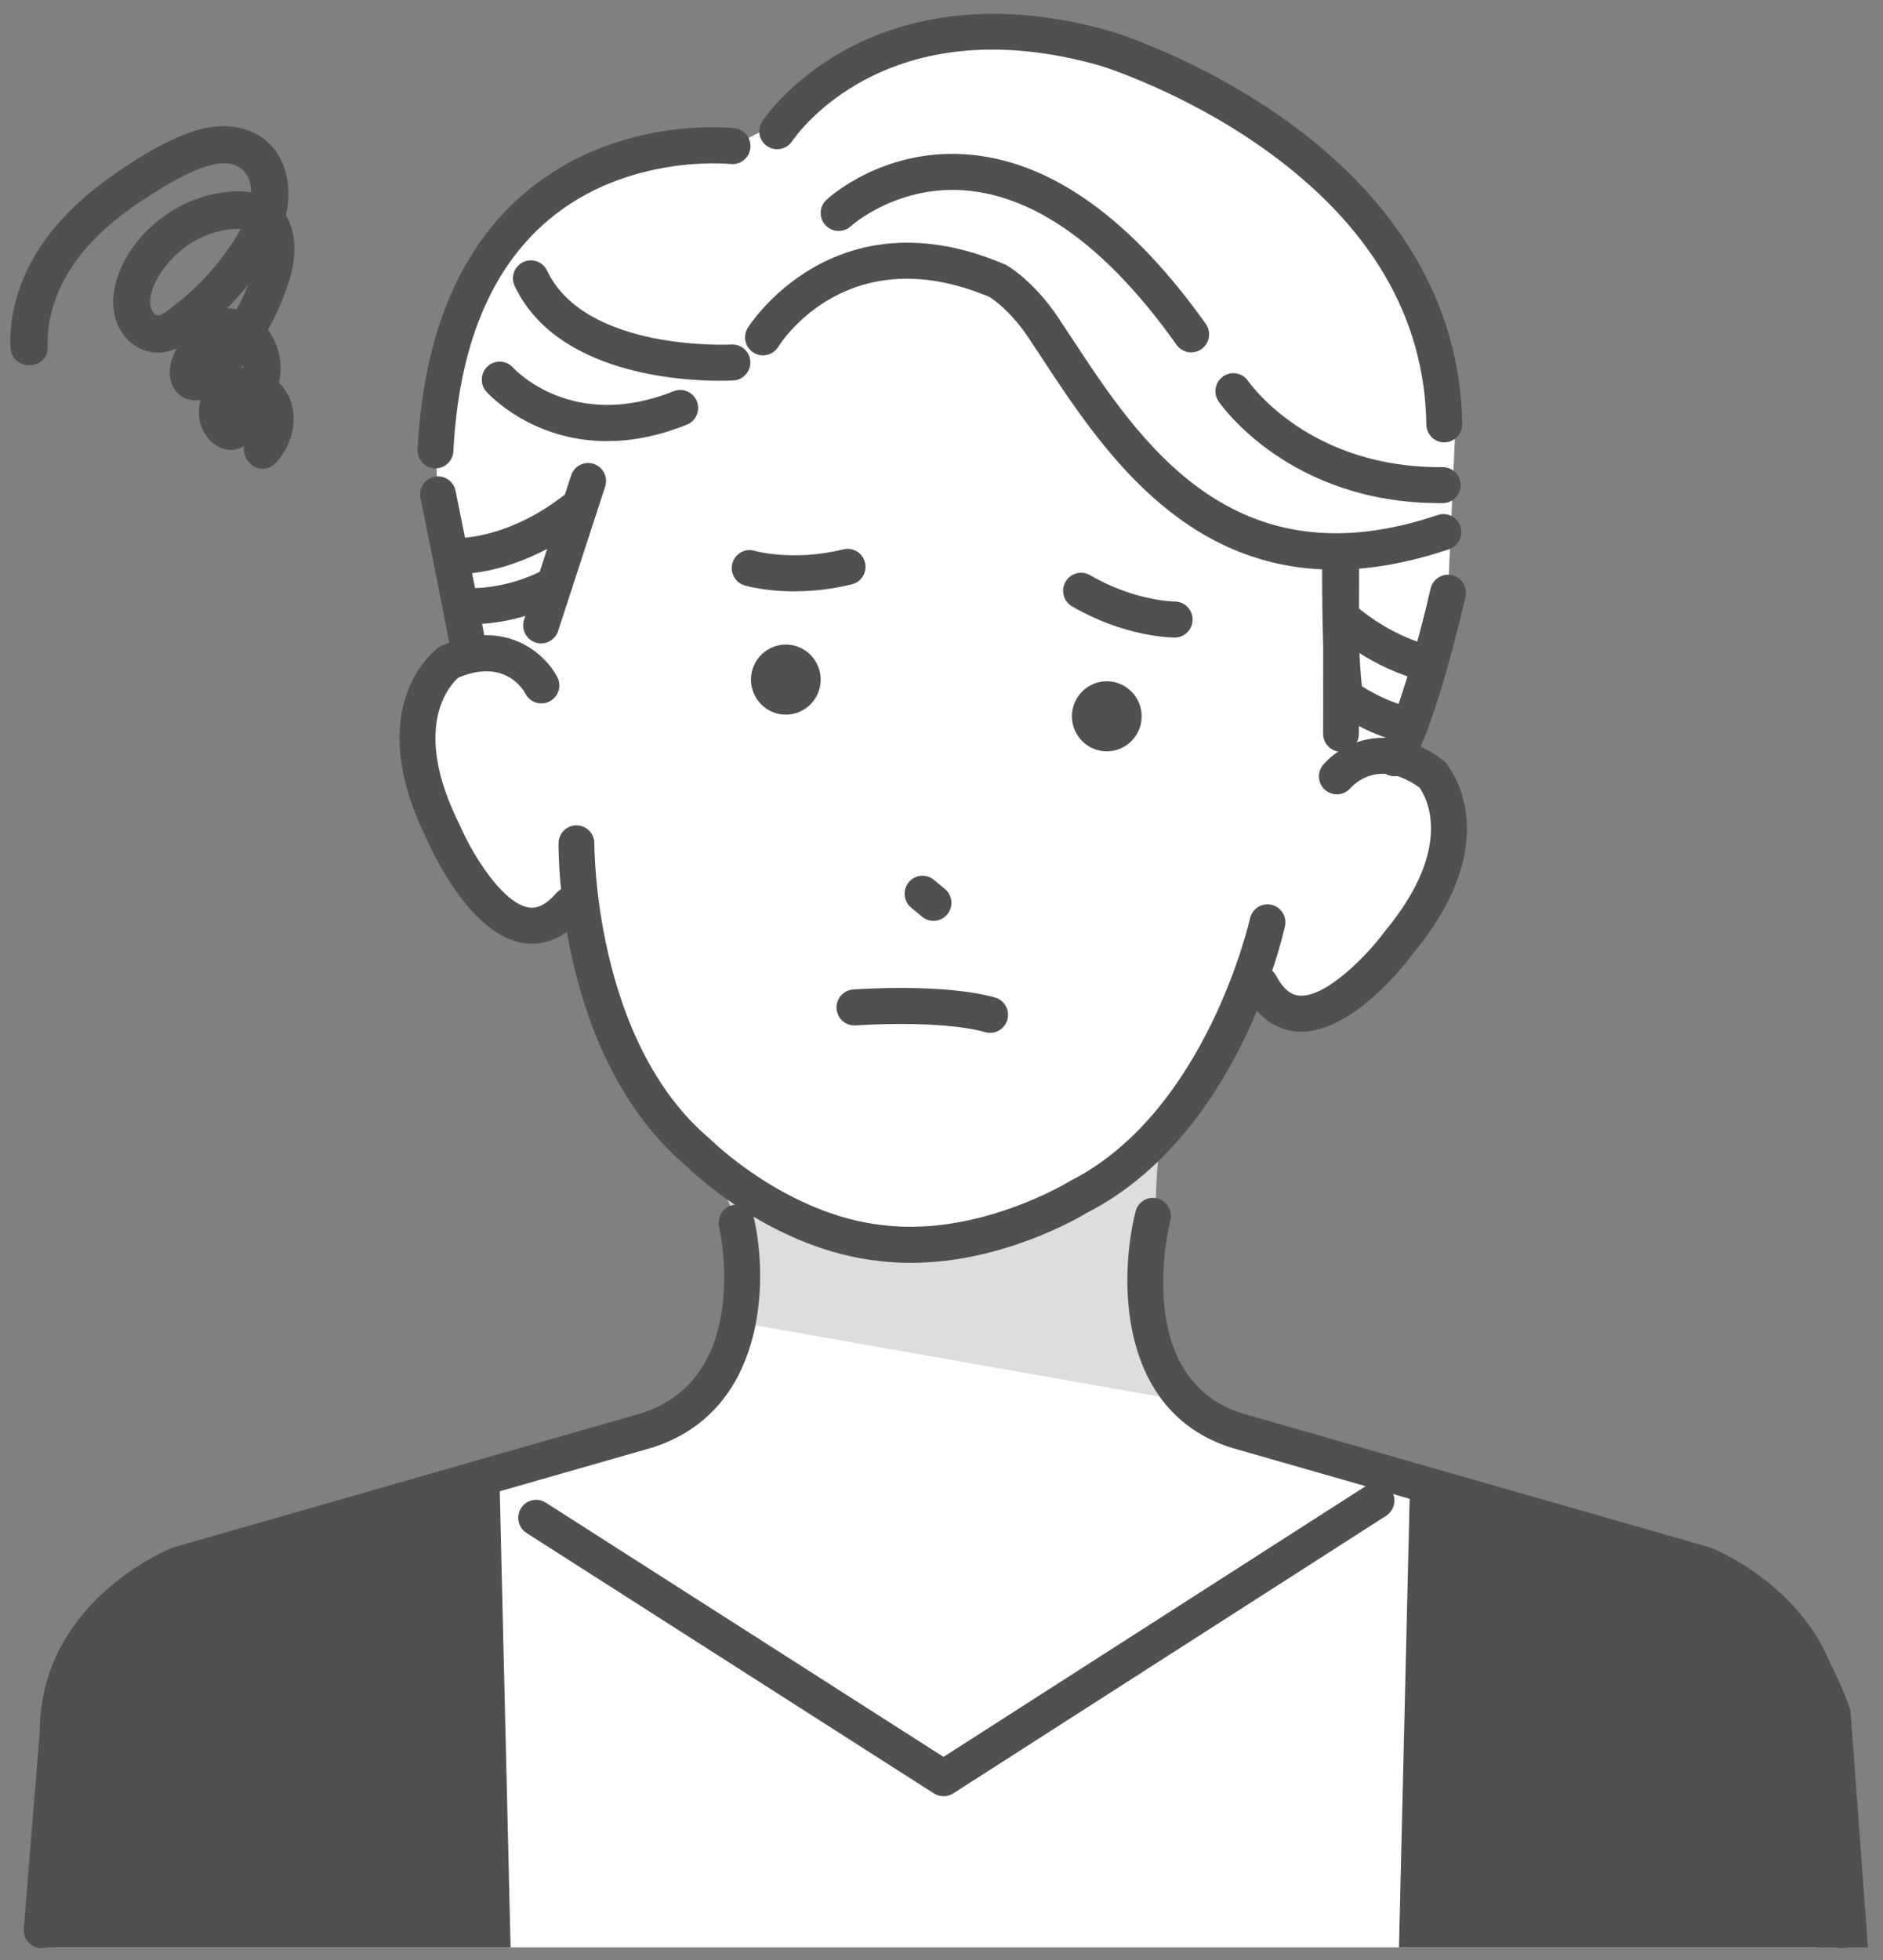 <svg width="74" height="77" viewBox="0 0 74 77" fill="none" xmlns="http://www.w3.org/2000/svg">
<rect x="0" y="0" width="74" height="77" fill="#808080" stroke="none"/>
<g clip-path="url(#clip0_94_620)">
<path d="M70.971 65.882C70.971 65.882 69.403 62.265 66.047 61.305L52.198 57.339C52.198 57.339 45.788 56.632 44.767 52.202C44.767 52.202 43.818 44.812 46.385 41.392H27.221C29.79 44.812 28.839 52.202 28.839 52.202C27.818 56.632 21.407 57.339 21.407 57.339L7.559 61.305C4.201 62.267 2.635 65.882 2.635 65.882L1.636 75.817L2.22 76.495H71.385L71.968 75.817L70.969 65.882H70.971Z" fill="white"/>
<path d="M27.993 45.865C27.993 45.865 29.869 48.909 29.1 51.954L45.769 54.897C45.769 54.897 44.972 46.339 45.769 44.322L27.993 45.864V45.865Z" fill="#DCDDDD"/>
<path d="M56.729 31.261C56.255 30.494 55.672 30.08 55.097 29.872L56.905 23.282L57.198 16.719C56.557 9.357 48.476 4.223 48.476 4.223C37.777 -2.722 30.962 4.63 30.962 4.63L28.79 5.739C24.117 5.171 19.704 9.565 19.704 9.565C16.491 12.235 17.217 19.416 17.217 19.416L18.701 25.661C18.225 25.715 17.719 25.943 17.211 26.457C17.211 26.457 14.299 31.175 20.433 36.564C20.433 36.564 22.308 36.336 22.843 35.596C22.843 35.596 24.658 48.263 34.609 48.854C44.438 50.523 49.155 38.809 49.155 38.809C49.512 39.651 51.172 40.077 51.172 40.077C58.949 36.328 56.73 31.259 56.73 31.259L56.729 31.261Z" fill="white"/>
<path d="M35.795 49.606C35.384 49.606 34.967 49.583 34.546 49.532C30.439 49.093 27.318 46.14 26.995 45.825C21.914 41.541 21.945 33.462 21.95 33.119C21.954 32.731 22.267 32.42 22.654 32.42C22.657 32.42 22.66 32.42 22.661 32.42C23.05 32.424 23.362 32.744 23.358 33.135C23.358 33.212 23.334 40.913 27.92 44.756L27.965 44.798C27.994 44.826 30.95 47.724 34.705 48.126C38.464 48.584 41.991 46.427 42.026 46.405L42.079 46.376C47.406 43.664 49.106 36.156 49.123 36.08C49.206 35.698 49.581 35.456 49.961 35.54C50.341 35.623 50.582 36.001 50.498 36.382C50.426 36.717 48.65 44.596 42.741 47.625C42.397 47.834 39.38 49.606 35.795 49.606Z" fill="#505050"/>
<path d="M20.906 37.07C20.785 37.07 20.671 37.06 20.567 37.043C18.491 36.721 17.009 33.496 16.808 33.039C14.143 27.726 17.11 25.523 17.239 25.431L17.296 25.391L17.361 25.361C19.86 24.241 21.423 25.678 21.9 26.595C22.081 26.941 21.948 27.369 21.602 27.549C21.259 27.729 20.836 27.597 20.654 27.256C20.521 27.014 19.78 25.869 18.011 26.62C17.714 26.879 16.111 28.525 18.072 32.418L18.089 32.455C18.59 33.605 19.763 35.489 20.782 35.645C20.91 35.665 21.301 35.726 21.848 35.096C22.102 34.801 22.547 34.77 22.84 35.028C23.134 35.284 23.165 35.732 22.908 36.025C22.19 36.852 21.466 37.07 20.904 37.07H20.906Z" fill="#505050"/>
<path d="M46.164 25.043C46.012 25.043 44.196 25.017 42.132 23.819C41.795 23.624 41.679 23.191 41.874 22.853C42.068 22.514 42.499 22.398 42.836 22.593C44.597 23.616 46.148 23.628 46.163 23.628C46.55 23.628 46.867 23.943 46.868 24.333C46.868 24.722 46.56 25.04 46.172 25.043H46.164Z" fill="#505050"/>
<path d="M31.223 23.23C30.06 23.23 29.307 23.009 29.259 22.994C28.887 22.882 28.675 22.486 28.786 22.113C28.898 21.739 29.288 21.526 29.66 21.638C29.679 21.642 31.17 22.066 33.144 21.579C33.52 21.486 33.903 21.718 33.994 22.097C34.087 22.477 33.855 22.86 33.479 22.952C32.636 23.16 31.867 23.228 31.223 23.228V23.23Z" fill="#505050"/>
<path d="M36.684 36.171C36.527 36.171 36.369 36.118 36.238 36.01L35.807 35.653C35.508 35.405 35.464 34.959 35.711 34.657C35.959 34.354 36.402 34.312 36.703 34.561L37.133 34.918C37.433 35.166 37.476 35.611 37.229 35.914C37.09 36.084 36.888 36.171 36.686 36.171H36.684Z" fill="#505050"/>
<path d="M43.34 29.504C42.592 29.419 42.048 28.733 42.135 27.981C42.219 27.228 42.902 26.682 43.651 26.769C44.4 26.854 44.943 27.54 44.857 28.292C44.772 29.045 44.089 29.591 43.34 29.504Z" fill="#505050"/>
<path d="M30.727 28.063C29.978 27.977 29.435 27.292 29.521 26.539C29.606 25.787 30.289 25.241 31.038 25.327C31.787 25.413 32.33 26.099 32.243 26.851C32.159 27.604 31.476 28.15 30.727 28.063Z" fill="#505050"/>
<path d="M1.638 76.524C1.619 76.524 1.599 76.524 1.579 76.521C1.192 76.49 0.903 76.148 0.935 75.759L1.562 68.02C1.581 62.923 6.559 60.883 6.77 60.797C6.792 60.788 6.813 60.782 6.837 60.774L25.215 55.511C29.537 54.126 28.314 48.425 28.26 48.183C28.175 47.803 28.413 47.423 28.791 47.338C29.169 47.251 29.546 47.49 29.633 47.87C30.198 50.359 30.088 55.443 25.631 56.863C25.624 56.864 25.617 56.867 25.61 56.869L7.26 62.124C6.852 62.296 2.969 64.034 2.969 68.048C2.969 68.067 2.969 68.087 2.967 68.105L2.337 75.872C2.308 76.242 1.999 76.522 1.636 76.522L1.638 76.524Z" fill="#505050"/>
<path d="M72.376 76.524C72.013 76.524 71.704 76.243 71.675 75.874L71.045 68.107C71.045 68.088 71.043 68.068 71.043 68.049C71.043 64.039 67.168 62.299 66.752 62.126L48.402 56.87C48.402 56.87 48.388 56.867 48.382 56.864C43.913 55.44 43.972 50.172 44.628 47.586C44.724 47.207 45.107 46.978 45.483 47.075C45.86 47.172 46.087 47.556 45.992 47.935C45.925 48.199 44.495 54.132 48.797 55.513L67.175 60.776C67.199 60.782 67.22 60.79 67.242 60.799C67.455 60.883 72.431 62.923 72.45 68.022L73.077 75.761C73.108 76.15 72.82 76.491 72.433 76.522C72.413 76.524 72.394 76.526 72.374 76.526L72.376 76.524Z" fill="#505050"/>
<path d="M51.136 40.525C51.081 40.525 51.023 40.523 50.968 40.519C50.377 40.475 49.54 40.176 48.913 38.998C48.729 38.654 48.859 38.225 49.202 38.041C49.544 37.858 49.971 37.986 50.154 38.333C50.546 39.069 50.94 39.099 51.07 39.108C52.138 39.189 53.78 37.458 54.405 36.607L54.43 36.575C57.197 33.239 56.028 31.276 55.784 30.938C54.226 29.808 53.248 30.759 53.066 30.964C52.808 31.253 52.365 31.284 52.075 31.028C51.785 30.772 51.751 30.333 52.002 30.038C52.673 29.253 54.516 28.204 56.703 29.861L56.758 29.903L56.804 29.956C56.908 30.074 59.309 32.891 55.524 37.465C55.234 37.856 53.178 40.526 51.135 40.526L51.136 40.525Z" fill="#505050"/>
<path d="M52.864 28.074C52.521 28.074 52.222 27.822 52.169 27.472C51.911 25.749 51.962 21.905 51.964 21.742C51.97 21.354 52.283 21.044 52.668 21.044C52.671 21.044 52.674 21.044 52.679 21.044C53.068 21.05 53.378 21.371 53.372 21.76C53.372 21.799 53.319 25.652 53.56 27.259C53.619 27.645 53.353 28.005 52.969 28.064C52.934 28.069 52.898 28.072 52.862 28.072L52.864 28.074Z" fill="#505050"/>
<path d="M56.758 17.377C56.374 17.377 56.06 17.067 56.054 16.679C55.997 12.465 53.852 8.822 49.679 5.851C46.503 3.59 43.286 2.594 43.255 2.585C34.827 0.183 31.275 5.328 31.129 5.548C30.913 5.871 30.477 5.961 30.153 5.744C29.83 5.528 29.741 5.09 29.955 4.766C29.998 4.701 31.038 3.145 33.261 1.939C35.287 0.841 38.733 -0.174 43.652 1.227C43.802 1.272 47.1 2.29 50.462 4.673C54.979 7.877 57.4 12.021 57.464 16.659C57.468 17.05 57.158 17.371 56.769 17.376C56.766 17.376 56.763 17.376 56.76 17.376L56.758 17.377Z" fill="#505050"/>
<path d="M17.115 18.397C17.103 18.397 17.09 18.397 17.078 18.397C16.691 18.376 16.391 18.044 16.411 17.653C16.641 13.149 18.057 9.761 20.619 7.582C24.202 4.537 28.68 5.016 28.868 5.038C29.254 5.083 29.532 5.433 29.488 5.821C29.443 6.209 29.095 6.487 28.708 6.443C28.648 6.437 24.616 6.026 21.516 8.673C19.271 10.589 18.026 13.635 17.818 17.725C17.799 18.103 17.487 18.397 17.115 18.397Z" fill="#505050"/>
<path d="M52.446 22.376C46.41 22.376 43.206 17.501 40.946 14.062C40.763 13.785 40.587 13.515 40.414 13.258C39.729 12.234 39.036 11.759 38.892 11.668C33.326 9.323 30.693 13.447 30.584 13.624C30.378 13.954 29.946 14.059 29.616 13.854C29.285 13.649 29.182 13.216 29.384 12.884C29.416 12.83 32.75 7.511 39.488 10.384C39.511 10.394 39.534 10.406 39.556 10.418C39.599 10.442 40.615 11.024 41.583 12.47C41.758 12.73 41.937 13.003 42.121 13.283C44.8 17.36 48.471 22.944 56.499 20.231C56.868 20.106 57.266 20.305 57.391 20.676C57.514 21.047 57.317 21.447 56.948 21.573C55.291 22.133 53.797 22.378 52.444 22.378L52.446 22.376Z" fill="#505050"/>
<path d="M18.029 22.549C17.98 22.549 17.949 22.549 17.94 22.547C17.552 22.528 17.251 22.196 17.271 21.805C17.29 21.416 17.612 21.116 18.005 21.134C18.038 21.134 19.936 21.174 22.144 19.469C22.453 19.231 22.894 19.289 23.131 19.598C23.368 19.908 23.31 20.352 23.001 20.589C20.606 22.438 18.489 22.547 18.029 22.547V22.549Z" fill="#505050"/>
<path d="M18.477 24.522C18.202 24.522 18.035 24.503 18.012 24.502C17.626 24.459 17.348 24.108 17.392 23.718C17.436 23.331 17.782 23.053 18.168 23.095C18.201 23.098 19.785 23.248 21.449 22.338C21.79 22.151 22.218 22.277 22.403 22.622C22.589 22.964 22.462 23.394 22.121 23.58C20.62 24.4 19.187 24.521 18.475 24.521L18.477 24.522Z" fill="#505050"/>
<path d="M56.14 26.772C56.1 26.772 56.059 26.769 56.017 26.761C55.941 26.747 54.126 26.409 52.266 24.789C51.973 24.533 51.941 24.086 52.195 23.791C52.45 23.497 52.895 23.464 53.188 23.72C54.737 25.07 56.248 25.365 56.264 25.368C56.645 25.439 56.898 25.807 56.829 26.19C56.767 26.531 56.472 26.772 56.139 26.772H56.14Z" fill="#505050"/>
<path d="M55.424 29.177C55.412 29.177 55.399 29.177 55.385 29.177C55.26 29.171 54.111 29.079 52.467 27.954C52.146 27.734 52.063 27.295 52.282 26.971C52.501 26.648 52.938 26.564 53.261 26.784C54.575 27.684 55.461 27.763 55.469 27.763C55.856 27.784 56.151 28.117 56.13 28.506C56.109 28.884 55.794 29.177 55.422 29.177H55.424Z" fill="#505050"/>
<path d="M54.799 30.491C54.667 30.491 54.533 30.454 54.416 30.376C54.09 30.164 53.997 29.724 54.21 29.397C54.953 28.25 55.913 24.482 56.219 23.126C56.306 22.744 56.682 22.507 57.062 22.594C57.441 22.68 57.678 23.059 57.592 23.441C57.473 23.965 56.403 28.606 55.39 30.171C55.256 30.379 55.029 30.492 54.799 30.492V30.491Z" fill="#505050"/>
<path d="M18.431 26.275C18.099 26.275 17.802 26.038 17.739 25.697C17.405 23.889 16.533 19.602 16.524 19.56C16.447 19.177 16.692 18.803 17.072 18.726C17.452 18.648 17.825 18.895 17.902 19.276C17.912 19.32 18.786 23.619 19.122 25.438C19.193 25.822 18.942 26.192 18.559 26.263C18.515 26.271 18.472 26.275 18.429 26.275H18.431Z" fill="#505050"/>
<path d="M56.585 19.764C50.69 19.764 48.002 15.931 47.889 15.767C47.668 15.444 47.75 15.005 48.071 14.783C48.391 14.563 48.828 14.643 49.049 14.963C49.148 15.106 51.491 18.398 56.692 18.349H56.698C57.084 18.349 57.399 18.662 57.402 19.05C57.405 19.441 57.093 19.76 56.704 19.764C56.664 19.764 56.625 19.764 56.585 19.764Z" fill="#505050"/>
<path d="M46.811 13.841C46.592 13.841 46.376 13.739 46.239 13.545C43.592 9.823 40.852 7.787 38.097 7.495C35.31 7.199 33.451 8.87 33.434 8.887C33.148 9.149 32.702 9.131 32.44 8.845C32.177 8.558 32.194 8.113 32.478 7.849C32.571 7.762 34.786 5.734 38.214 6.085C41.398 6.409 44.485 8.644 47.386 12.723C47.611 13.041 47.539 13.483 47.222 13.709C47.099 13.798 46.955 13.841 46.813 13.841H46.811Z" fill="#505050"/>
<path d="M28.306 14.957C26.696 14.957 21.857 14.664 20.228 11.239C20.059 10.887 20.209 10.465 20.56 10.296C20.91 10.127 21.332 10.277 21.499 10.63C23.013 13.816 28.688 13.536 28.745 13.533C29.129 13.511 29.466 13.809 29.487 14.198C29.509 14.588 29.212 14.923 28.825 14.944C28.783 14.947 28.598 14.957 28.306 14.957Z" fill="#505050"/>
<path d="M23.856 17.328C20.892 17.328 19.204 15.487 19.113 15.385C18.854 15.095 18.877 14.646 19.167 14.386C19.456 14.125 19.899 14.149 20.16 14.437C20.259 14.546 22.522 16.951 26.472 15.368C26.833 15.224 27.242 15.401 27.386 15.764C27.53 16.127 27.354 16.538 26.992 16.682C25.83 17.148 24.781 17.328 23.856 17.328Z" fill="#505050"/>
<path d="M21.264 25.273C21.191 25.273 21.117 25.262 21.045 25.237C20.676 25.116 20.473 24.716 20.595 24.345L22.445 18.674C22.567 18.303 22.964 18.1 23.333 18.223C23.702 18.344 23.904 18.744 23.782 19.115L21.933 24.786C21.835 25.084 21.56 25.273 21.264 25.273Z" fill="#505050"/>
<path d="M52.7 29.531C52.311 29.531 51.996 29.212 51.998 28.823L52.004 22.277C52.004 21.886 52.319 21.57 52.708 21.57C53.097 21.57 53.412 21.888 53.411 22.277L53.404 28.823C53.404 29.214 53.089 29.531 52.7 29.531Z" fill="#505050"/>
<path d="M37.081 70.557C36.95 70.557 36.819 70.519 36.703 70.447L20.693 60.217C20.364 60.008 20.268 59.57 20.477 59.241C20.685 58.911 21.12 58.815 21.448 59.024L37.079 69.011L53.716 58.348C54.044 58.138 54.479 58.234 54.689 58.563C54.898 58.892 54.802 59.33 54.474 59.541L37.459 70.447C37.343 70.521 37.212 70.558 37.081 70.558V70.557Z" fill="#505050"/>
<path d="M19.623 57.849L20.066 76.493H1.638L2.325 67.171C2.325 67.171 3.894 62.354 7.031 61.455L19.623 57.849Z" fill="#505050"/>
<path d="M55.422 57.849L54.979 76.493H73.407L72.72 67.171C72.72 67.171 71.151 62.354 68.014 61.455L55.422 57.849Z" fill="#505050"/>
<path d="M38.911 40.57C38.849 40.57 38.786 40.562 38.722 40.544C36.928 40.044 33.663 40.277 33.63 40.278C33.239 40.308 32.904 40.014 32.877 39.625C32.849 39.236 33.139 38.896 33.527 38.868C33.67 38.857 37.069 38.613 39.099 39.181C39.474 39.285 39.694 39.676 39.589 40.052C39.502 40.365 39.219 40.57 38.911 40.57Z" fill="#505050"/>
<path d="M1.584 13.629C1.524 11.972 2.319 10.426 3.441 9.253C4.04 8.628 4.723 8.094 5.445 7.621C6.123 7.176 6.84 6.721 7.592 6.412C8.201 6.163 9.003 5.938 9.597 6.346C10.206 6.763 10.258 7.609 10.078 8.26C9.858 9.045 9.364 9.778 8.867 10.412C8.351 11.07 7.752 11.672 7.09 12.181C6.846 12.369 6.468 12.735 6.134 12.673C5.839 12.619 5.654 12.299 5.621 12.021C5.538 11.328 6.009 10.563 6.449 10.068C6.911 9.55 7.497 9.138 8.154 8.91C8.49 8.794 8.841 8.715 9.197 8.698C9.52 8.682 9.905 8.695 10.142 8.948C10.555 9.384 10.397 10.158 10.238 10.685C10.008 11.452 9.662 12.175 9.222 12.841C9.006 13.168 8.767 13.478 8.504 13.768C8.376 13.909 8.245 14.048 8.107 14.181C8.039 14.248 7.97 14.313 7.899 14.377C7.885 14.389 7.69 14.529 7.686 14.547C7.687 14.539 7.831 14.667 7.834 14.667C7.831 14.667 7.865 14.516 7.87 14.504C7.922 14.353 8.01 14.2 8.089 14.055C8.235 13.792 8.418 13.491 8.702 13.356C9.264 13.092 9.77 13.74 9.843 14.257C9.894 14.622 9.783 15.014 9.642 15.349C9.56 15.543 9.46 15.731 9.356 15.914C9.305 16.004 9.255 16.093 9.202 16.179C9.173 16.227 9.011 16.428 9.017 16.479C9.017 16.485 9 16.483 9.007 16.496C9.028 16.525 8.782 16.85 9.12 16.505C9.105 16.521 9.049 16.431 9.046 16.426C8.99 16.342 8.975 16.241 8.99 16.114C9.011 15.941 9.133 15.705 9.343 15.624C9.861 15.424 10.379 15.978 10.369 16.501C10.363 16.822 10.22 17.126 10.002 17.359C9.613 17.773 10.235 18.398 10.624 17.984C11.32 17.244 11.515 16.009 10.757 15.235C10.073 14.536 8.865 14.516 8.33 15.402C8.113 15.761 8.039 16.232 8.178 16.633C8.348 17.121 8.876 17.571 9.403 17.289C9.645 17.16 9.787 16.921 9.925 16.693C10.07 16.451 10.212 16.207 10.332 15.953C10.569 15.456 10.755 14.912 10.732 14.353C10.694 13.415 9.954 12.381 8.94 12.411C8.456 12.425 8.021 12.681 7.715 13.047C7.419 13.401 7.147 13.852 7.014 14.297C6.854 14.833 7.098 15.47 7.741 15.433C8.257 15.404 8.703 14.854 9.032 14.501C9.739 13.74 10.32 12.858 10.727 11.902C11.093 11.044 11.445 10.041 11.195 9.101C11.073 8.642 10.777 8.228 10.345 8.018C9.877 7.792 9.35 7.782 8.844 7.848C7.874 7.973 6.974 8.395 6.237 9.038C5.512 9.669 4.897 10.588 4.764 11.557C4.687 12.116 4.806 12.671 5.189 13.095C5.543 13.486 6.091 13.661 6.599 13.505C7.133 13.34 7.607 12.909 8.027 12.555C8.422 12.221 8.793 11.857 9.134 11.467C9.846 10.656 10.522 9.714 10.87 8.681C11.189 7.728 11.112 6.537 10.337 5.818C9.549 5.086 8.43 5.16 7.488 5.514C6.494 5.886 5.555 6.474 4.684 7.076C2.932 8.287 1.366 9.941 0.861 12.077C0.741 12.586 0.685 13.112 0.704 13.633C0.724 14.201 1.604 14.203 1.584 13.633V13.629Z" fill="#505050"/>
<path d="M10.331 18.417C10.278 18.417 10.226 18.411 10.173 18.398C9.912 18.336 9.693 18.125 9.614 17.861C9.58 17.745 9.574 17.629 9.597 17.517C9.579 17.528 9.56 17.539 9.54 17.549C9.27 17.694 8.978 17.711 8.696 17.599C8.343 17.461 8.038 17.127 7.9 16.73C7.791 16.415 7.788 16.052 7.88 15.712C7.84 15.72 7.798 15.725 7.755 15.726C7.411 15.745 7.11 15.618 6.911 15.363C6.676 15.065 6.606 14.623 6.73 14.21C6.781 14.04 6.854 13.861 6.943 13.683C6.858 13.722 6.772 13.754 6.682 13.782C6.08 13.969 5.408 13.774 4.97 13.29C4.554 12.831 4.377 12.2 4.471 11.514C4.604 10.55 5.177 9.565 6.043 8.811C6.84 8.118 7.794 7.683 8.805 7.553C9.204 7.502 9.557 7.503 9.874 7.559C9.867 7.18 9.749 6.805 9.429 6.588C9.054 6.33 8.487 6.361 7.7 6.684C6.972 6.982 6.265 7.432 5.603 7.866C4.823 8.378 4.184 8.898 3.65 9.457C2.453 10.707 1.823 12.184 1.874 13.616C1.883 13.879 1.769 14.104 1.559 14.235C1.332 14.378 1.029 14.387 0.787 14.257C0.555 14.134 0.418 13.908 0.407 13.638C0.387 13.098 0.443 12.549 0.572 12.003C1.033 10.057 2.359 8.316 4.514 6.827C5.28 6.298 6.299 5.637 7.382 5.232C8.631 4.763 9.779 4.897 10.533 5.596C11.373 6.378 11.445 7.559 11.234 8.456C11.339 8.628 11.421 8.819 11.476 9.024C11.743 10.034 11.402 11.058 10.995 12.017C10.857 12.338 10.703 12.651 10.53 12.954C10.825 13.354 11.002 13.852 11.024 14.339C11.033 14.563 11.015 14.791 10.965 15.028C11.872 15.954 11.611 17.36 10.835 18.186C10.695 18.334 10.518 18.414 10.331 18.414V18.417ZM10.59 16.091C10.638 16.226 10.663 16.367 10.659 16.508C10.652 16.889 10.493 17.262 10.212 17.562C10.172 17.604 10.161 17.644 10.175 17.692C10.193 17.754 10.25 17.81 10.307 17.824C10.334 17.83 10.365 17.83 10.408 17.784C10.907 17.253 11.133 16.375 10.754 15.719C10.707 15.836 10.653 15.958 10.595 16.082C10.593 16.085 10.592 16.089 10.59 16.093V16.091ZM9.454 15.022C9.437 15.022 9.42 15.025 9.404 15.027C9.054 15.067 8.762 15.255 8.58 15.556C8.398 15.857 8.35 16.232 8.455 16.536C8.535 16.769 8.717 16.975 8.91 17.05C9.032 17.098 9.149 17.092 9.265 17.028C9.435 16.937 9.551 16.744 9.673 16.541C9.769 16.381 9.854 16.235 9.931 16.094C9.891 16.043 9.844 15.998 9.793 15.961C9.766 15.942 9.735 15.922 9.698 15.908C9.67 15.959 9.64 16.01 9.613 16.06C9.562 16.151 9.508 16.241 9.455 16.331C9.444 16.35 9.421 16.384 9.392 16.423C9.375 16.446 9.344 16.488 9.321 16.522L9.339 16.654L9.295 16.676L9.332 16.713L9.233 16.814H9.23C9.095 16.938 8.946 17.028 8.771 16.899C8.675 16.828 8.587 16.691 8.717 16.446C8.717 16.446 8.717 16.443 8.719 16.443L8.725 16.42C8.696 16.321 8.688 16.209 8.702 16.083C8.731 15.819 8.913 15.478 9.239 15.352C9.271 15.34 9.305 15.329 9.338 15.32C9.35 15.292 9.363 15.264 9.375 15.236C9.406 15.163 9.432 15.092 9.455 15.024L9.454 15.022ZM9.137 16.522L9.211 16.544C9.194 16.504 9.166 16.465 9.125 16.432C9.125 16.432 9.122 16.429 9.12 16.429L9.117 16.502L9.139 16.522H9.137ZM8.725 16.483C8.725 16.497 8.725 16.51 8.728 16.524C8.726 16.51 8.725 16.496 8.725 16.483ZM9.949 15.376C10.011 15.404 10.071 15.438 10.13 15.478C10.153 15.495 10.176 15.512 10.198 15.529C10.238 15.432 10.272 15.337 10.303 15.244C10.221 15.191 10.133 15.148 10.042 15.112C10.016 15.197 9.985 15.284 9.951 15.374L9.949 15.376ZM8.96 12.706C8.96 12.706 8.95 12.706 8.946 12.706C8.578 12.716 8.211 12.91 7.937 13.238C7.639 13.595 7.405 14.012 7.294 14.383C7.227 14.606 7.258 14.854 7.372 15C7.453 15.103 7.568 15.149 7.723 15.14C7.917 15.129 8.121 14.994 8.311 14.825L7.925 14.949C7.768 14.999 7.663 14.909 7.605 14.859C7.579 14.837 7.545 14.806 7.527 14.794C7.541 14.805 7.559 14.816 7.584 14.825C7.55 14.772 7.524 14.685 7.561 14.524L7.402 14.491C7.402 14.491 7.402 14.491 7.402 14.49L7.436 14.325L7.533 14.291C7.571 14.259 7.619 14.223 7.681 14.176L7.701 14.161C7.74 14.083 7.781 14.009 7.82 13.939L7.836 13.913C8.007 13.604 8.222 13.259 8.581 13.09C8.631 13.067 8.68 13.048 8.729 13.034C8.81 12.926 8.889 12.816 8.963 12.706H8.96ZM7.658 14.84C7.698 14.845 7.743 14.84 7.791 14.822L7.76 14.74L7.658 14.84ZM8.16 14.561L8.384 14.754C8.501 14.642 8.612 14.521 8.709 14.414L8.814 14.299C8.978 14.124 9.134 13.942 9.281 13.756C9.233 13.706 9.182 13.664 9.129 13.636C9.097 13.619 9.065 13.605 9.034 13.599C8.933 13.725 8.83 13.847 8.722 13.967C8.589 14.114 8.452 14.257 8.311 14.394C8.266 14.437 8.223 14.479 8.178 14.521C8.172 14.535 8.166 14.547 8.161 14.561H8.16ZM10.147 14.525C10.244 14.556 10.338 14.595 10.43 14.642C10.437 14.549 10.44 14.457 10.436 14.367C10.423 14.075 10.335 13.774 10.187 13.511C10.127 13.602 10.063 13.692 9.999 13.782C10.065 13.922 10.111 14.071 10.132 14.22C10.145 14.319 10.15 14.421 10.145 14.527L10.147 14.525ZM9.557 14.349C9.534 14.377 9.509 14.405 9.486 14.432C9.511 14.432 9.537 14.432 9.562 14.432C9.562 14.405 9.56 14.377 9.557 14.35V14.349ZM8.808 5.545C8.34 5.545 7.896 5.672 7.588 5.787C6.566 6.17 5.587 6.805 4.848 7.315C2.816 8.72 1.57 10.342 1.144 12.142C1.026 12.636 0.977 13.134 0.994 13.619C0.995 13.678 1.017 13.716 1.062 13.739C1.119 13.768 1.199 13.768 1.249 13.739C1.263 13.729 1.29 13.713 1.289 13.641C1.232 12.048 1.92 10.417 3.228 9.052C3.793 8.46 4.465 7.913 5.283 7.377C5.969 6.928 6.704 6.46 7.479 6.142C7.84 5.993 8.941 5.544 9.761 6.104C10.323 6.488 10.488 7.145 10.456 7.747C10.46 7.75 10.466 7.751 10.471 7.754C10.564 7.799 10.652 7.852 10.735 7.913C10.803 7.263 10.675 6.532 10.136 6.032C9.741 5.666 9.264 5.545 8.81 5.545H8.808ZM9.393 13.112C9.393 13.112 9.403 13.117 9.409 13.12C9.488 13.163 9.563 13.217 9.633 13.281C9.69 13.199 9.745 13.114 9.8 13.03C9.724 12.965 9.644 12.909 9.559 12.861C9.528 12.909 9.497 12.957 9.464 13.007C9.441 13.042 9.417 13.078 9.393 13.114V13.112ZM9.346 8.108C9.2 8.108 9.044 8.119 8.879 8.141C7.984 8.257 7.136 8.644 6.427 9.261C5.678 9.913 5.164 10.786 5.052 11.598C5.002 11.958 5.022 12.476 5.404 12.896C5.689 13.213 6.125 13.34 6.509 13.222C6.94 13.089 7.358 12.733 7.727 12.42L7.836 12.329C8.218 12.004 8.581 11.649 8.912 11.272C9.412 10.702 9.807 10.162 10.107 9.641C10.096 9.48 10.059 9.346 9.996 9.242C9.727 9.761 9.39 10.22 9.095 10.597C8.553 11.287 7.937 11.9 7.266 12.418C7.23 12.445 7.193 12.476 7.153 12.508C6.875 12.735 6.494 13.044 6.078 12.966C5.628 12.882 5.373 12.437 5.328 12.06C5.215 11.126 5.921 10.22 6.228 9.874C6.738 9.301 7.371 8.872 8.056 8.634C8.442 8.501 8.822 8.423 9.182 8.406C9.347 8.398 9.532 8.398 9.713 8.429C9.742 8.349 9.769 8.267 9.792 8.184C9.795 8.173 9.798 8.163 9.801 8.152C9.661 8.124 9.509 8.111 9.347 8.111L9.346 8.108ZM9.858 12.35C9.943 12.398 10.025 12.454 10.102 12.515C10.23 12.277 10.348 12.035 10.454 11.787C10.803 10.968 11.1 10.104 10.938 9.301C10.865 9.463 10.785 9.624 10.695 9.789C10.687 10.203 10.572 10.588 10.516 10.772C10.354 11.312 10.133 11.841 9.857 12.35H9.858ZM9.364 8.99C9.313 8.99 9.261 8.991 9.21 8.994C8.904 9.008 8.581 9.075 8.248 9.19C7.656 9.394 7.11 9.767 6.665 10.265C6.466 10.488 5.824 11.273 5.91 11.987C5.93 12.158 6.041 12.358 6.185 12.384C6.335 12.412 6.616 12.184 6.784 12.048C6.829 12.012 6.87 11.978 6.909 11.948C7.542 11.461 8.123 10.882 8.634 10.231C8.889 9.906 9.208 9.474 9.461 8.991C9.429 8.991 9.397 8.99 9.364 8.99ZM8.98 12.116C9.089 12.116 9.197 12.127 9.301 12.145C9.477 11.829 9.63 11.506 9.758 11.176C9.63 11.335 9.495 11.497 9.352 11.66C9.214 11.816 9.072 11.969 8.927 12.116C8.927 12.116 8.927 12.116 8.929 12.116C8.946 12.116 8.963 12.116 8.98 12.116ZM10.255 8.656C10.289 8.684 10.321 8.713 10.352 8.746C10.397 8.794 10.437 8.844 10.473 8.896C10.516 8.791 10.555 8.687 10.588 8.585C10.588 8.581 10.59 8.578 10.592 8.575C10.519 8.493 10.439 8.422 10.349 8.363C10.321 8.462 10.289 8.56 10.253 8.656H10.255Z" fill="#505050"/>
</g>
<defs>
<clipPath id="clip0_94_620">
<rect width="73" height="75.98" fill="white" transform="translate(0.407 0.544)"/>
</clipPath>
</defs>
</svg>
